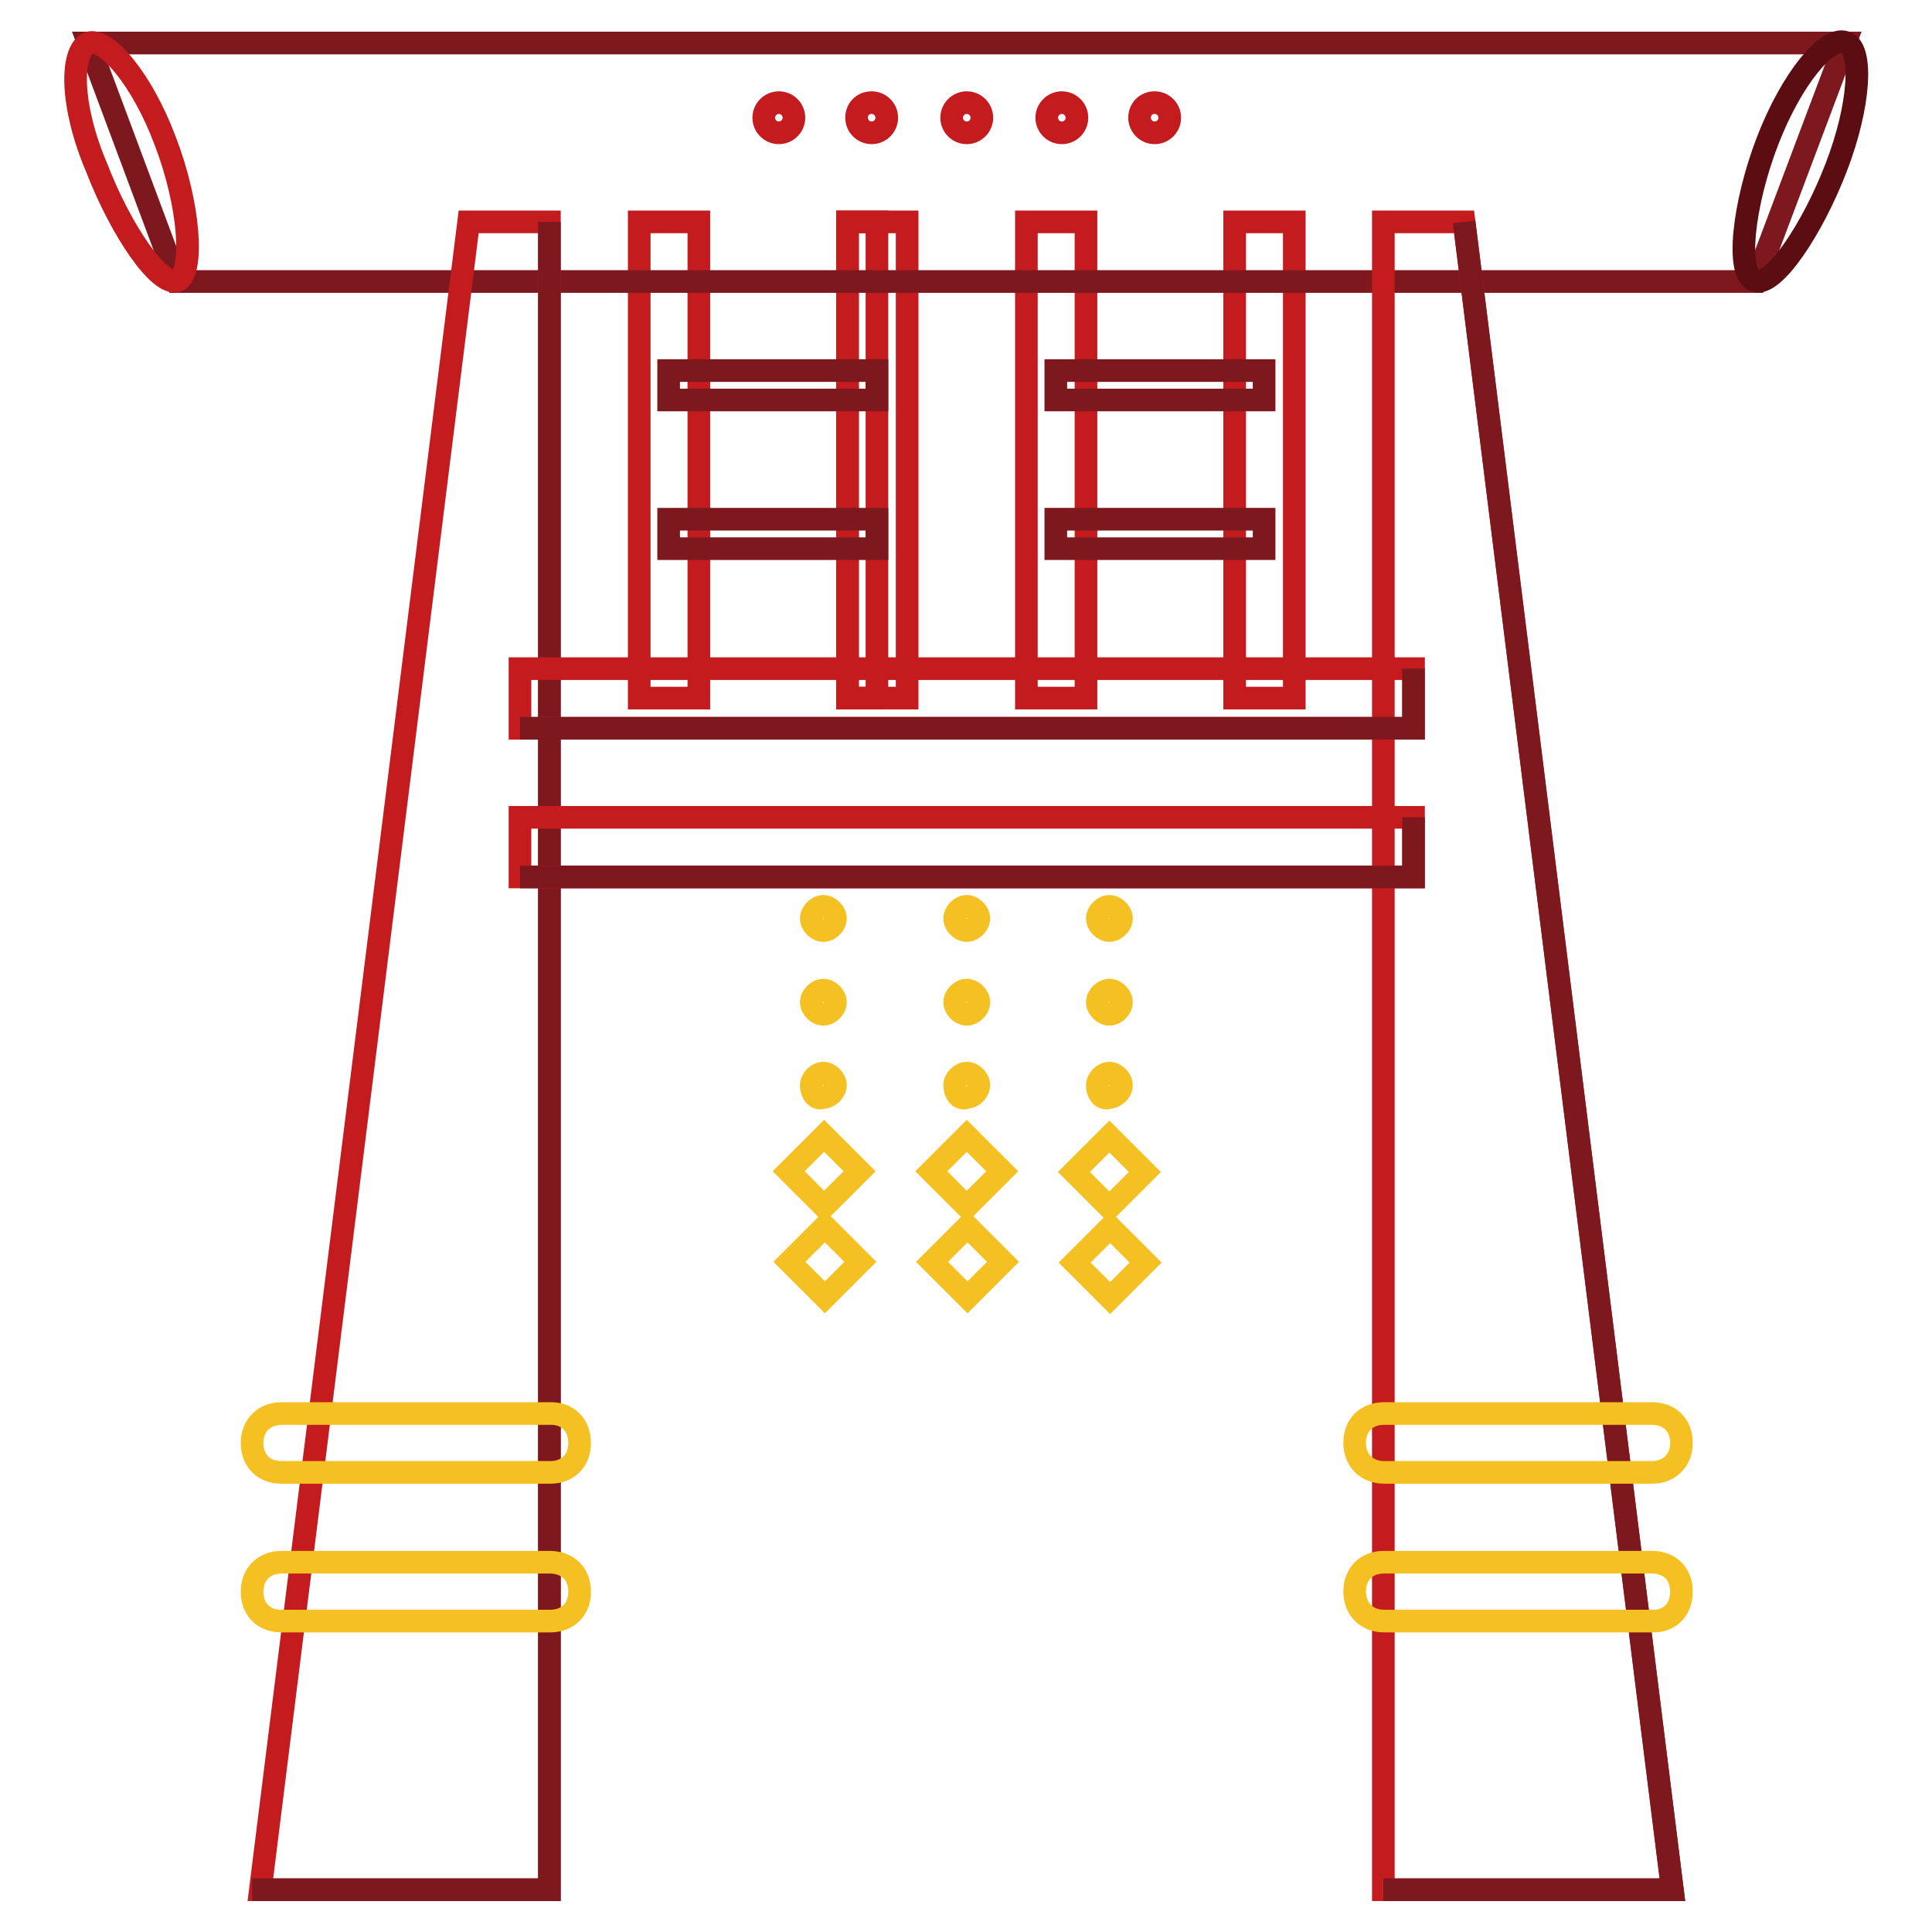 <?xml version="1.0" encoding="utf-8"?>
<!-- Svg Vector Icons : http://www.onlinewebfonts.com/icon -->
<!DOCTYPE svg PUBLIC "-//W3C//DTD SVG 1.1//EN" "http://www.w3.org/Graphics/SVG/1.1/DTD/svg11.dtd">
<svg version="1.1" xmlns="http://www.w3.org/2000/svg" xmlns:xlink="http://www.w3.org/1999/xlink" x="0px" y="0px" viewBox="0 0 256 256" enable-background="new 0 0 256 256" xml:space="preserve">
<g> <path stroke-width="3" fill-opacity="0" stroke="#c41b1f"  d="M112.3,29.4h3.9v63.1h-3.9V29.4z M84.7,29.4h7.9v63.1h-7.9V29.4z"/> <path stroke-width="3" fill-opacity="0" stroke="#c41b1f"  d="M112.3,29.4h7.9v63.1h-7.9V29.4z"/> <path stroke-width="3" fill-opacity="0" stroke="#7d191e"  d="M88.6,49.1h27.6v3.9H88.6V49.1z M88.6,68.8h27.6v3.9H88.6V68.8z"/> <path stroke-width="3" fill-opacity="0" stroke="#c41b1f"  d="M136,29.4h7.9v63.1H136V29.4z M163.6,29.4h7.9v63.1h-7.9V29.4z"/> <path stroke-width="3" fill-opacity="0" stroke="#7d191e"  d="M139.9,49.1h27.6v3.9h-27.6V49.1z M139.9,68.8h27.6v3.9h-27.6V68.8z M232.6,37.3H23.5L11.7,5.7h232.8 L232.6,37.3z"/> <path stroke-width="3" fill-opacity="0" stroke="#c41b1f"  d="M72.8,250.4H34.5l27.6-221h10.7V250.4z"/> <path stroke-width="3" fill-opacity="0" stroke="#7d191e"  d="M72.8,29.4v221H33.4"/> <path stroke-width="3" fill-opacity="0" stroke="#c41b1f"  d="M183.3,250.4h38.3L194,29.4h-10.7V250.4z"/> <path stroke-width="3" fill-opacity="0" stroke="#7d191e"  d="M183.3,250.4h38.3L194,29.4"/> <path stroke-width="3" fill-opacity="0" stroke="#c41b1f"  d="M68.9,88.6h118.4v7.9H68.9V88.6z"/> <path stroke-width="3" fill-opacity="0" stroke="#7d191e"  d="M187.3,88.6v7.9H68.9"/> <path stroke-width="3" fill-opacity="0" stroke="#c41b1f"  d="M68.9,108.3h118.4v7.9H68.9V108.3z"/> <path stroke-width="3" fill-opacity="0" stroke="#7d191e"  d="M187.3,108.3v7.9H68.9"/> <path stroke-width="3" fill-opacity="0" stroke="#c41b1f"  d="M21.9,18.7c3.2,8.3,3.9,17.4,1.6,18.5c-2.4,0.8-7.5-6.7-10.7-15C9.3,14,9.3,6.9,11.7,5.7 C14,4.9,18.8,10.4,21.9,18.7z"/> <path stroke-width="3" fill-opacity="0" stroke="#5b0d11"  d="M234.2,18.7c-3.2,8.3-4.3,17.8-1.6,18.5c2.4,0.8,7.5-6.7,10.7-15c3.2-8.3,3.6-15.8,1.2-16.6 S237.4,10.4,234.2,18.7z"/> <path stroke-width="3" fill-opacity="0" stroke="#c41b1f"  d="M101.2,15.6c0,1.1,0.9,2,2,2c1.1,0,2-0.9,2-2c0-1.1-0.9-2-2-2C102.1,13.6,101.2,14.5,101.2,15.6z"/> <path stroke-width="3" fill-opacity="0" stroke="#c41b1f"  d="M113.5,15.6c0,1.1,0.9,2,2,2c1.1,0,2-0.9,2-2c0-1.1-0.9-2-2-2C114.3,13.6,113.5,14.5,113.5,15.6z"/> <path stroke-width="3" fill-opacity="0" stroke="#c41b1f"  d="M126.1,15.6c0,1.1,0.9,2,2,2c1.1,0,2-0.9,2-2c0-1.1-0.9-2-2-2C127,13.6,126.1,14.5,126.1,15.6z"/> <path stroke-width="3" fill-opacity="0" stroke="#c41b1f"  d="M138.7,15.6c0,1.1,0.9,2,2,2c1.1,0,2-0.9,2-2c0,0,0,0,0,0c0-1.1-0.9-2-2-2 C139.6,13.6,138.7,14.5,138.7,15.6C138.7,15.6,138.7,15.6,138.7,15.6z"/> <path stroke-width="3" fill-opacity="0" stroke="#c41b1f"  d="M151,15.6c0,1.1,0.9,2,2,2c1.1,0,2-0.9,2-2c0,0,0,0,0,0c0-1.1-0.9-2-2-2C151.8,13.6,151,14.5,151,15.6 C151,15.6,151,15.6,151,15.6z"/> <path stroke-width="3" fill-opacity="0" stroke="#f5c022"  d="M104.6,167.2l4.7-4.7l4.7,4.7l-4.7,4.7L104.6,167.2z M104.5,155.2l4.7-4.7l4.7,4.7l-4.7,4.7L104.5,155.2z  M107.5,143.8c0-0.8,0.8-1.6,1.6-1.6s1.6,0.8,1.6,1.6s-0.8,1.6-1.6,1.6C108.3,145.8,107.5,145,107.5,143.8z M107.5,132.8 c0-0.8,0.8-1.6,1.6-1.6s1.6,0.8,1.6,1.6c0,0.8-0.8,1.6-1.6,1.6S107.5,133.6,107.5,132.8z M107.5,121.7c0-0.8,0.8-1.6,1.6-1.6 s1.6,0.8,1.6,1.6c0,0.8-0.8,1.6-1.6,1.6S107.5,122.5,107.5,121.7z M123.5,167.2l4.7-4.7l4.7,4.7l-4.7,4.7L123.5,167.2z  M123.4,155.2l4.7-4.7l4.7,4.7l-4.7,4.7L123.4,155.2z M126.5,143.8c0-0.8,0.8-1.6,1.6-1.6c0.8,0,1.6,0.8,1.6,1.6s-0.8,1.6-1.6,1.6 C127.3,145.8,126.5,145,126.5,143.8z M126.5,132.8c0-0.8,0.8-1.6,1.6-1.6c0.8,0,1.6,0.8,1.6,1.6c0,0.8-0.8,1.6-1.6,1.6 C127.3,134.4,126.5,133.6,126.5,132.8z M126.5,121.7c0-0.8,0.8-1.6,1.6-1.6c0.8,0,1.6,0.8,1.6,1.6c0,0.8-0.8,1.6-1.6,1.6 C127.3,123.3,126.5,122.5,126.5,121.7z M142.4,167.3l4.7-4.7l4.7,4.7l-4.7,4.7L142.4,167.3z M142.3,155.3l4.7-4.7l4.7,4.7l-4.7,4.7 L142.3,155.3z M145.4,143.8c0-0.8,0.8-1.6,1.6-1.6c0.8,0,1.6,0.8,1.6,1.6s-0.8,1.6-1.6,1.6C146.2,145.8,145.4,145,145.4,143.8z  M145.4,132.8c0-0.8,0.8-1.6,1.6-1.6c0.8,0,1.6,0.8,1.6,1.6c0,0.8-0.8,1.6-1.6,1.6C146.2,134.4,145.4,133.6,145.4,132.8z  M145.4,121.7c0-0.8,0.8-1.6,1.6-1.6c0.8,0,1.6,0.8,1.6,1.6c0,0.8-0.8,1.6-1.6,1.6C146.2,123.3,145.4,122.5,145.4,121.7z  M76.8,191.2c0,2.4-1.6,3.9-3.9,3.9H37.3c-2.4,0-3.9-1.6-3.9-3.9s1.6-3.9,3.9-3.9h35.5C75.2,187.2,76.8,188.8,76.8,191.2z  M76.8,210.9c0,2.4-1.6,3.9-3.9,3.9H37.3c-2.4,0-3.9-1.6-3.9-3.9s1.6-3.9,3.9-3.9h35.5C75.2,207,76.8,208.5,76.8,210.9z  M222.8,191.2c0-2.4-1.6-3.9-3.9-3.9h-35.5c-2.4,0-3.9,1.6-3.9,3.9s1.6,3.9,3.9,3.9h35.5C221.2,195.1,222.8,193.5,222.8,191.2z  M222.8,210.9c0-2.4-1.6-3.9-3.9-3.9h-35.5c-2.4,0-3.9,1.6-3.9,3.9s1.6,3.9,3.9,3.9h35.5C221.2,214.9,222.8,213.3,222.8,210.9z"/></g>
</svg>